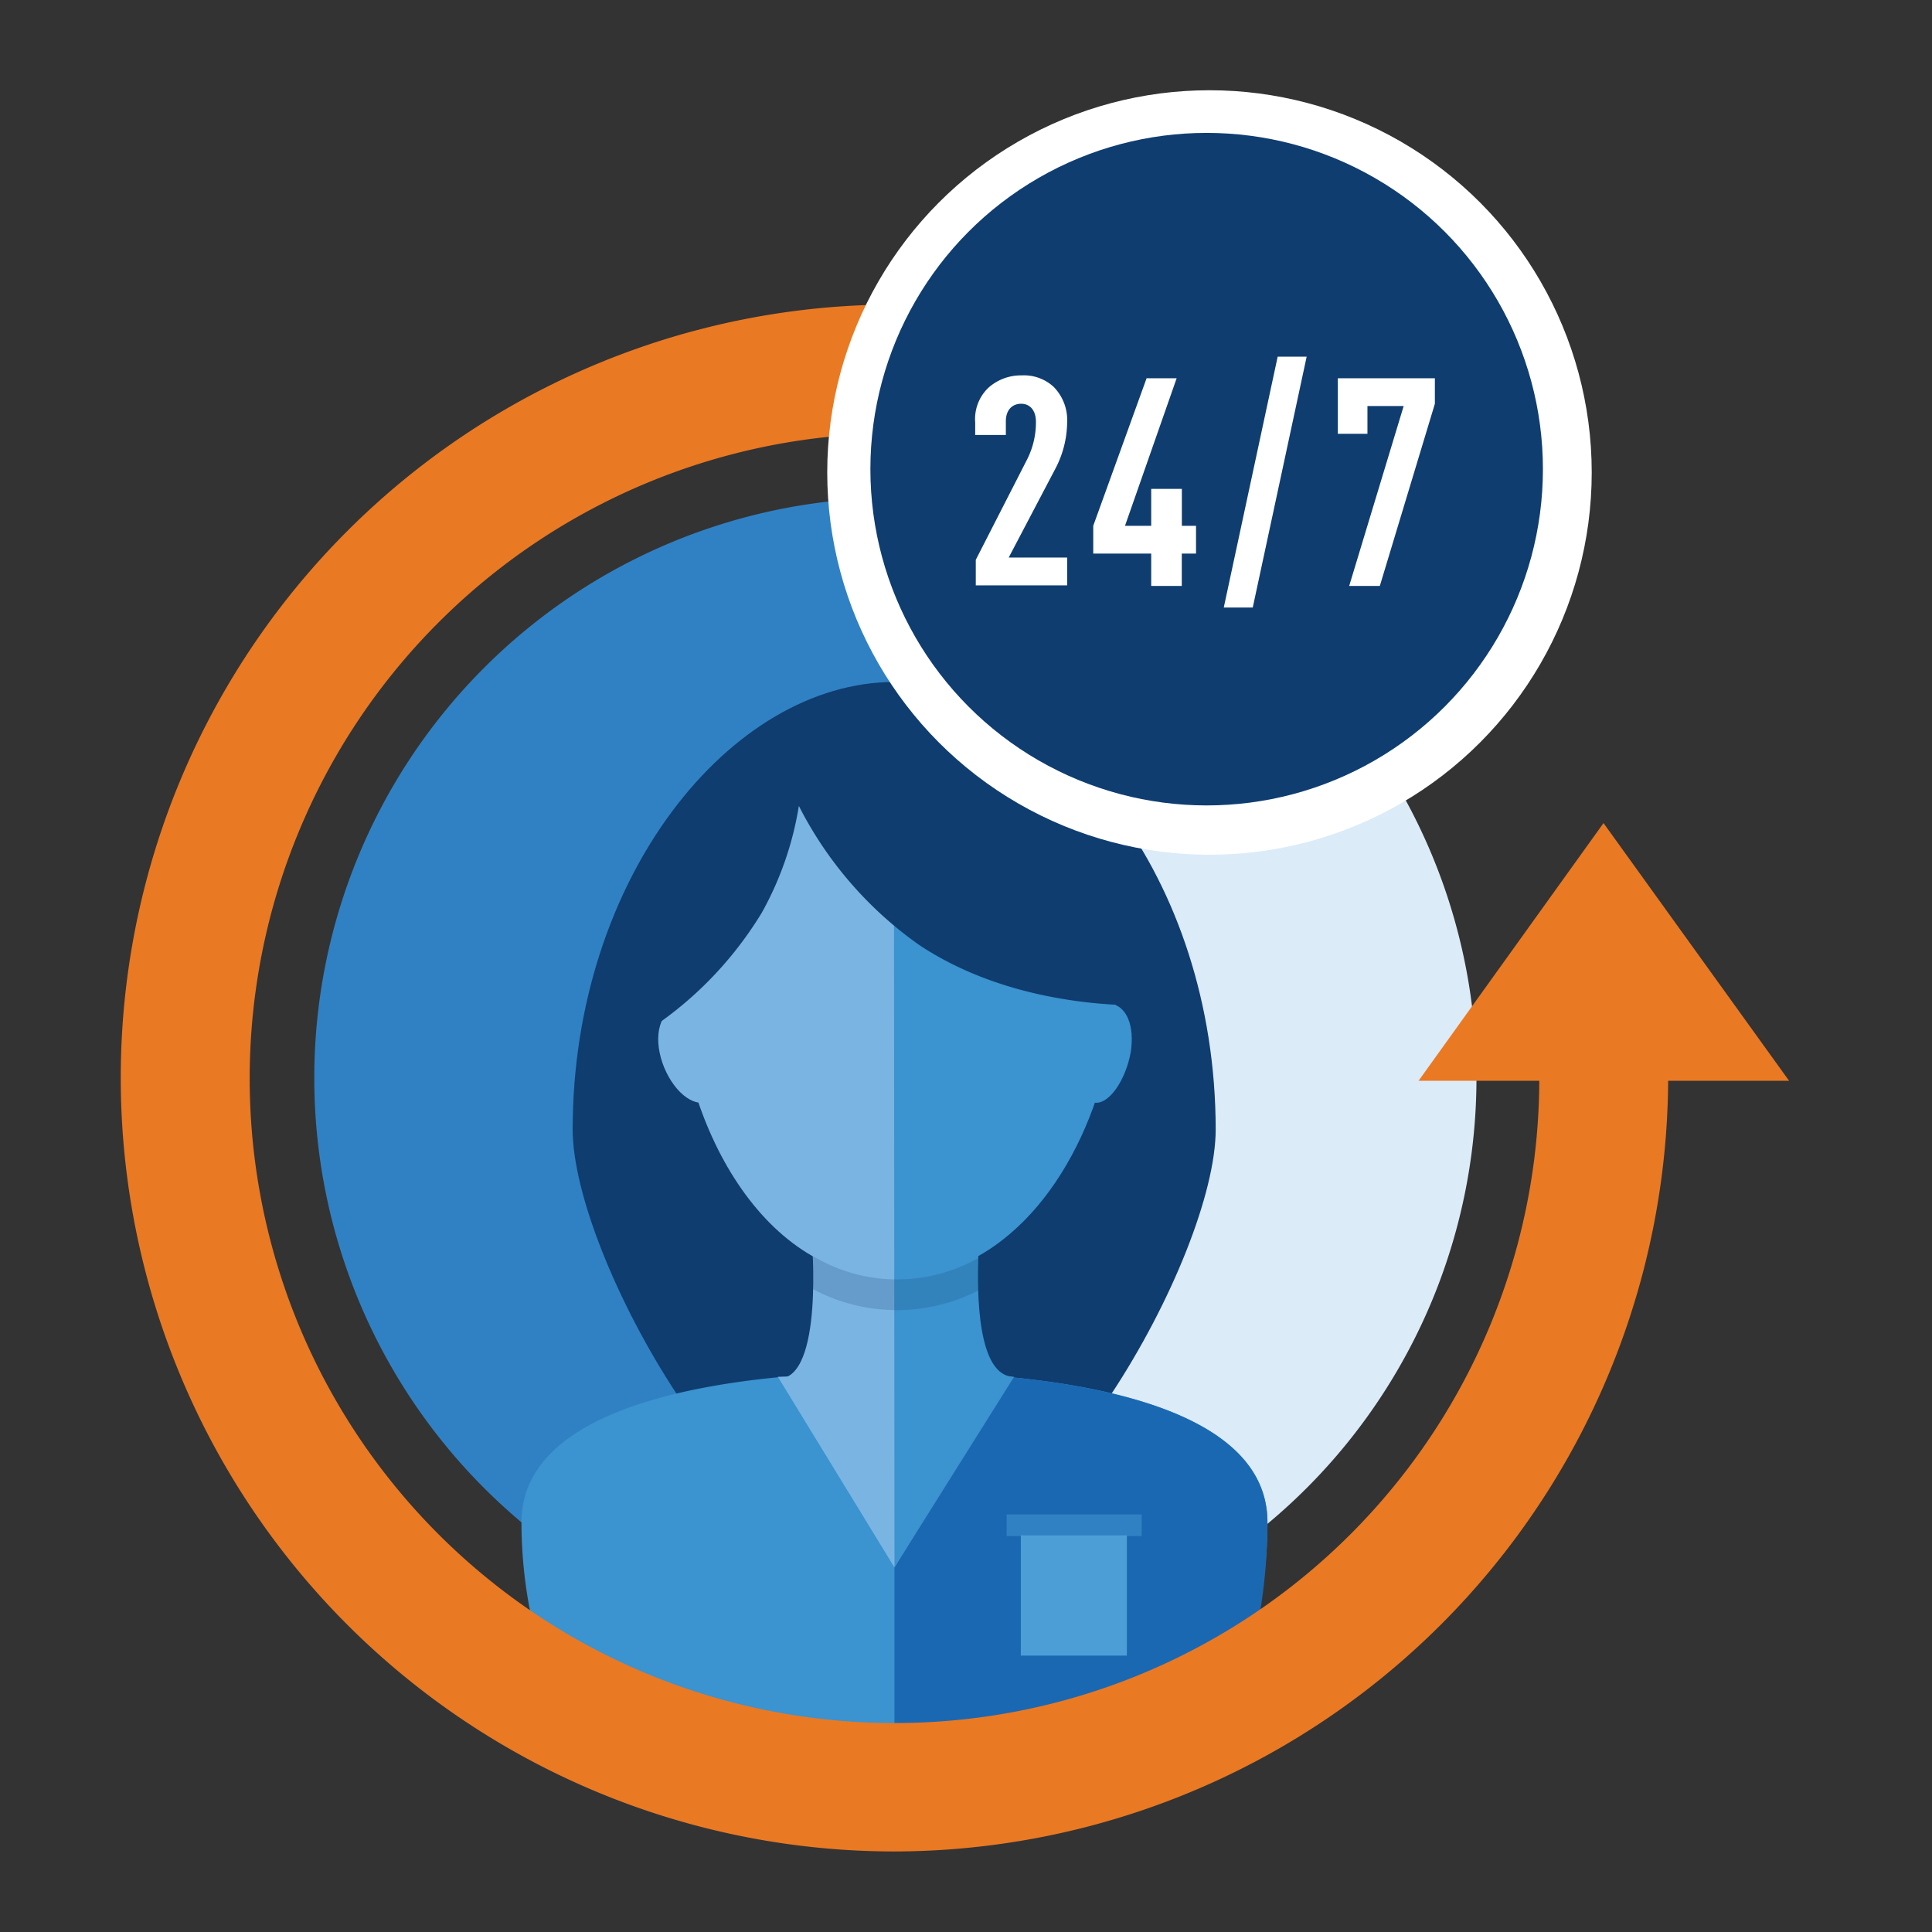 <svg xmlns="http://www.w3.org/2000/svg" xmlns:xlink="http://www.w3.org/1999/xlink" viewBox="0 0 80 80">
  <rect x="0" y="0" width="80" height="80" fill="#333333" stroke="none"/>
  <defs>
    <style>
      .cls-1 {
        clip-path: url(#clip-_24-7-person);
      }

      .cls-2 {
        fill: #3081c4;
      }

      .cls-3 {
        fill: #dcebf8;
      }

      .cls-4 {
        fill: #0f3d70;
      }

      .cls-5 {
        fill: #3b93d0;
      }

      .cls-6 {
        fill: #1b68b2;
      }

      .cls-7 {
        fill: #7ab4e2;
      }

      .cls-8 {
        opacity: 0.2;
      }

      .cls-9 {
        fill: #ea7923;
      }

      .cls-10 {
        fill: #fff;
      }

      .cls-11 {
        fill: #4c9ed6;
      }
    </style>
    <clipPath id="clip-_24-7-person">
      <rect width="80" height="80"/>
    </clipPath>
  </defs>
  <g id="_24-7-person" data-name="24-7-person" class="cls-1">
    <g id="Group_7300" data-name="Group 7300" transform="translate(4.992 3.737)">
      <path id="Path_438_2_" class="cls-2" d="M55.423,114.146A24.023,24.023,0,1,1,79.446,90.123,24.013,24.013,0,0,1,55.423,114.146Z" transform="translate(-23.378 -49.225)"/>
      <path id="Path_423_2_" class="cls-3" d="M125.426,66.1a24.023,24.023,0,1,1,.153,48.046H125.4V66.1Z" transform="translate(-93.38 -49.225)"/>
      <g id="Group_2873_2_" transform="translate(16.601 24.502)">
        <path id="Path_426_2_" class="cls-4" d="M-35.973,17.534c0,5.208-7.174,18.1-13.326,18.1s-13.3-12.892-13.3-18.1C-62.6,7.118-56.065-1-49.274-1S-35.973,7.118-35.973,17.534Z" transform="translate(64.719 1)"/>
        <path id="Path_427_2_" class="cls-5" d="M-55.455,110.9c-6.127,0-15.445,1.021-15.445,6.229a19.271,19.271,0,0,0,.817,5.54,23.765,23.765,0,0,0,29.256,0,19.535,19.535,0,0,0,.817-5.54C-40.01,111.921-49.3,110.9-55.455,110.9Z" transform="translate(70.9 -82.333)"/>
        <path id="Path_428_2_" class="cls-6" d="M-10.4,110.9v16.824c5.514,0,11.59-2.2,14.628-4.544a23.045,23.045,0,0,0,.817-6.05C5.045,111.921-4.247,110.9-10.4,110.9Z" transform="translate(25.845 -82.333)"/>
        <g id="Group_2870_2_" transform="translate(6.429 2.833)">
          <path id="Path_429_2_" class="cls-7" d="M-41.629,80.2l-3.446.332-3.446-.332S-48.011,86-49.9,86h9.65C-42.139,86.021-41.629,80.2-41.629,80.2Z" transform="translate(54.112 -59.981)"/>
          <path id="Path_430_2_" class="cls-7" d="M-57.388,22.853c5.693,0,9.012-6.867,9.012-12.535S-51.7,1-57.388,1-66.4,4.6-66.4,10.293-63.056,22.853-57.388,22.853Z" transform="translate(66.4 -1)"/>
          <path id="Path_431_2_" class="cls-7" d="M-45.175,110.489-50,102.6h9.7Z" transform="translate(54.187 -76.662)"/>
        </g>
        <path id="Path_432_2_" class="cls-5" d="M-10.474,43.926l4.953-7.889c-1.532,0-1.532-3.472-1.481-5,3.676-2.068,5.744-7.2,5.744-11.641,0-5.693-3.421-9.293-9.242-9.293Z" transform="translate(25.92 -7.266)"/>
        <g id="Group_2871_2_" transform="translate(5.662 13.333)">
          <path id="Path_434_2_" class="cls-7" d="M-65.035,12.485c-.766.1-1.608-.945-1.838-2.068s.23-1.915,1-2.017Z" transform="translate(66.932 -8.4)"/>
          <path id="Path_435_2_" class="cls-5" d="M3.8,12.485c.613.1,1.3-.945,1.506-2.068C5.485,9.294,5.128,8.5,4.515,8.4Z" transform="translate(14.257 -8.4)"/>
        </g>
        <path id="Path_3026" data-name="Path 3026" class="cls-4" d="M-37.288,8.434c-4.748-3.191-10.8-2.451-10.8-2.451s.1.357.306.945a14.654,14.654,0,0,0-4.289,4.621,15.174,15.174,0,0,0-1.762,7.557,15.323,15.323,0,0,0,5.591-5.412,13.433,13.433,0,0,0,1.532-4.417,15.779,15.779,0,0,0,5,5.77c4.748,3.14,10.8,2.425,10.8,2.425S-32.539,11.6-37.288,8.434Z" transform="translate(58.196 -4.145)"/>
        <g id="Group_2872_2_" class="cls-8" transform="translate(12.026 23.763)">
          <path id="Path_437_2_" class="cls-4" d="M-62.5,17.053a7.37,7.37,0,0,0,3.523.894,7.445,7.445,0,0,0,3.523-.894,6,6,0,0,1,0-1.353,6.8,6.8,0,0,1-7.021,0C-62.474,16.16-62.474,16.619-62.5,17.053Z" transform="translate(62.5 -15.7)"/>
        </g>
      </g>
      <g id="Group_2875_2_" transform="translate(0.008 8.875)">
        <path id="Path_440_2_" class="cls-9" d="M-50.561,44.753A32.043,32.043,0,0,1-82.6,12.714,32.021,32.021,0,0,1-50.561-19.3v5.336a26.71,26.71,0,0,0-26.7,26.7,26.693,26.693,0,0,0,26.7,26.7,26.693,26.693,0,0,0,26.7-26.7h5.336A32.1,32.1,0,0,1-50.561,44.753Z" transform="translate(82.6 19.3)"/>
        <path id="Path_441_2_" class="cls-9" d="M143.243,75.471H127.9L135.559,64.8Z" transform="translate(-74.161 -43.33)"/>
      </g>
      <circle id="Ellipse_378" data-name="Ellipse 378" class="cls-10" cx="15.828" cy="15.828" r="15.828" transform="translate(29.262)"/>
      <circle id="Ellipse_379" data-name="Ellipse 379" class="cls-4" cx="13.924" cy="13.924" r="13.924" transform="translate(31.049 1.766)"/>
      <g id="Group_6866" data-name="Group 6866" transform="translate(35.389 11.032)">
        <g id="Group_6865" data-name="Group 6865">
          <path id="Path_3027" data-name="Path 3027" class="cls-10" d="M138.624,51.718V50.637l2.139-4.183a3.407,3.407,0,0,0,.352-1.527c0-.493-.258-.752-.611-.752s-.635.235-.635.729v.564H138.6V44.95a1.792,1.792,0,0,1,.541-1.433A2.02,2.02,0,0,1,140.527,43a1.813,1.813,0,0,1,1.316.47,1.957,1.957,0,0,1,.564,1.48,4.2,4.2,0,0,1-.47,1.88l-1.95,3.713h2.42v1.152h-3.783Z" transform="translate(-138.6 -42.225)"/>
          <path id="Path_3028" data-name="Path 3028" class="cls-10" d="M163.066,50.761V52.1H161.8v-1.34h-2.4V49.61l2.209-6.11h1.245l-2.139,6.11H161.8V48.082h1.269V49.61h.587v1.151Z" transform="translate(-154.512 -42.607)"/>
          <path id="Path_3029" data-name="Path 3029" class="cls-10" d="M183.6,50.087h-1.2L184.632,39.7h1.2Z" transform="translate(-172.107 -39.7)"/>
          <path id="Path_3030" data-name="Path 3030" class="cls-10" d="M204.239,52.1H202.97l2.256-7.449h-1.5V45.8H202.5V43.5h4.018v1.057Z" transform="translate(-187.484 -42.607)"/>
        </g>
      </g>
      <g id="Group_6867" data-name="Group 6867" transform="translate(36.691 58.972)">
        <rect id="Rectangle_2673" data-name="Rectangle 2673" class="cls-2" width="5.591" height="0.894"/>
        <rect id="Rectangle_2674" data-name="Rectangle 2674" class="cls-11" width="4.391" height="4.978" transform="translate(0.587 0.868)"/>
      </g>
    </g>
  </g>
</svg>
